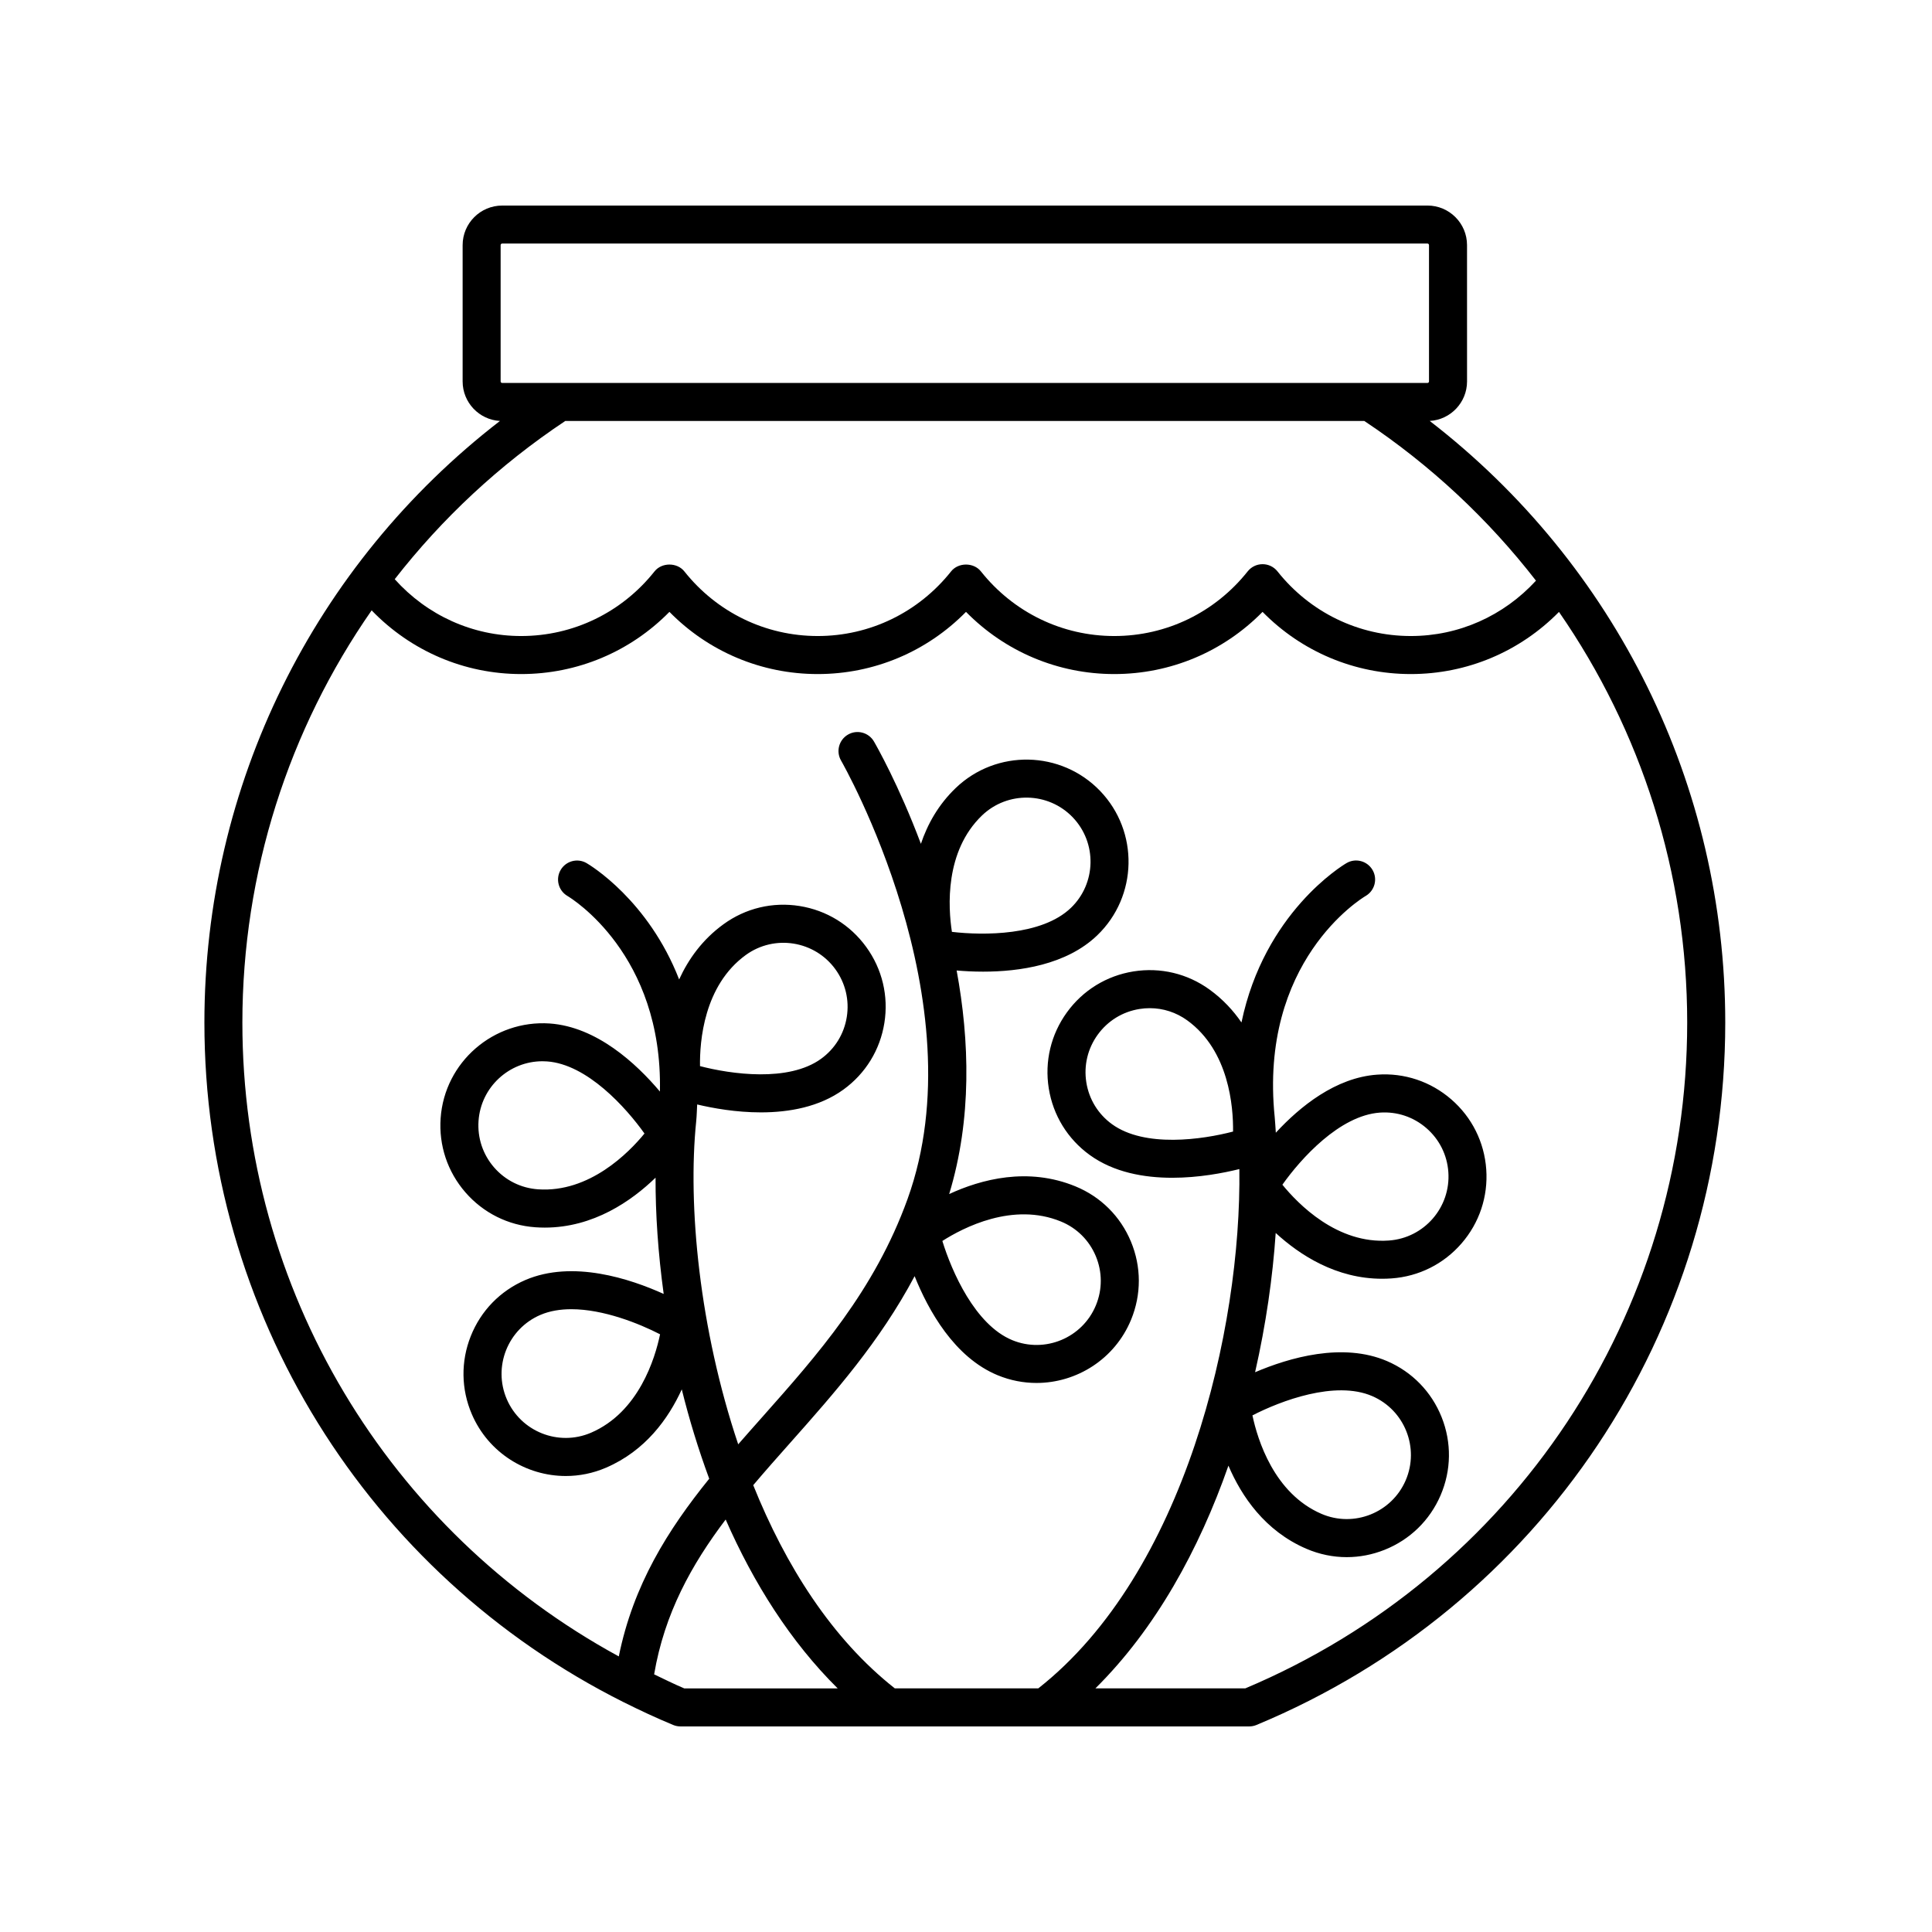 <?xml version="1.0" encoding="UTF-8"?>
<!-- Uploaded to: ICON Repo, www.svgrepo.com, Generator: ICON Repo Mixer Tools -->
<svg fill="#000000" width="800px" height="800px" version="1.1" viewBox="144 144 512 512" xmlns="http://www.w3.org/2000/svg">
 <path d="m309.25 595.09c0.031 0.016 0.062 0.027 0.094 0.043 4.258 2.133 8.598 4.152 13.047 6 0.609 0.254 1.27 0.387 1.934 0.387h150.72c0.664 0 1.32-0.129 1.934-0.387 75.465-31.371 124.23-104.43 124.23-186.14 0-62.855-29.008-121.36-78.32-159.44 5.504-0.309 9.891-4.887 9.891-10.469l-0.004-36.125c0-5.785-4.703-10.488-10.488-10.488l-245.2 0.004c-5.785 0-10.488 4.703-10.488 10.488v36.125c0 5.582 4.383 10.16 9.891 10.469-49.324 38.082-78.324 96.578-78.324 159.44 0 76.852 43.16 146.04 111.09 180.1zm8.102-7.367c2.738-16.152 9.91-29.074 18.957-41.035 7.387 16.852 17.195 32.387 29.684 44.754h-40.656c-2.723-1.148-5.336-2.457-7.984-3.719zm-40.68-378.77c0-0.227 0.184-0.41 0.41-0.41h245.21c0.227 0 0.41 0.184 0.41 0.41v36.125c0 0.227-0.184 0.41-0.41 0.41h-245.21c-0.227 0-0.41-0.184-0.41-0.41zm17.129 46.613h211.76c17.645 11.742 32.902 26.086 45.488 42.316-8.566 9.332-20.449 14.672-33.16 14.672-13.816 0-26.699-6.246-35.348-17.137-0.957-1.203-2.41-1.902-3.945-1.902-1.539 0-2.988 0.699-3.945 1.902-8.656 10.891-21.539 17.137-35.352 17.137-13.816 0-26.699-6.246-35.355-17.137-1.91-2.406-5.977-2.406-7.887 0-8.652 10.891-21.535 17.137-35.352 17.137-13.812 0-26.699-6.246-35.352-17.137-1.914-2.406-5.977-2.406-7.891 0-8.652 10.891-21.539 17.137-35.352 17.137-12.887 0-24.914-5.492-33.504-15.059 12.527-16.074 27.688-30.281 45.191-41.93zm-51.312 50.188c10.391 10.766 24.535 16.879 39.621 16.879 14.914 0 28.941-5.941 39.297-16.48 10.359 10.543 24.383 16.48 39.297 16.48 14.914 0 28.941-5.941 39.297-16.48 10.359 10.543 24.383 16.48 39.297 16.48 14.914 0 28.938-5.941 39.293-16.48 10.359 10.543 24.383 16.48 39.297 16.48 14.902 0 28.902-5.945 39.258-16.469 21.816 31.504 33.98 69.238 33.98 108.82 0 77.289-45.926 146.44-117.1 176.45h-39.727c15.949-15.797 27.477-36.797 35.25-59.02 3.461 8.105 9.656 17.293 20.656 22.027 3.438 1.477 7.066 2.219 10.695 2.219 3.387 0 6.777-0.645 10.02-1.938 6.719-2.676 11.988-7.805 14.848-14.445 2.859-6.641 2.961-14 0.281-20.715-2.676-6.715-7.805-11.988-14.445-14.848-11.797-5.074-25.988-0.898-34.988 2.941 2.875-12.664 4.672-25.191 5.461-36.906 6.379 5.856 16.031 12.133 28.191 12.133 0.824 0 1.66-0.031 2.508-0.09 7.211-0.508 13.793-3.797 18.535-9.258 4.742-5.457 7.07-12.438 6.562-19.648-0.508-7.211-3.797-13.797-9.258-18.535-5.457-4.738-12.441-7.082-19.648-6.559-11.012 0.777-20.461 8.453-26.859 15.387-0.102-1.352-0.16-2.766-0.289-4.059-4.234-41.332 22.867-57.957 24.109-58.691 2.394-1.402 3.207-4.481 1.812-6.879-1.398-2.402-4.488-3.234-6.887-1.824-1.102 0.641-21.781 13.133-27.848 42.238-2.184-3.18-4.941-6.168-8.461-8.719-5.856-4.242-13.004-5.945-20.148-4.812-7.141 1.141-13.406 4.992-17.648 10.848-4.242 5.856-5.949 13.008-4.812 20.148 1.141 7.141 4.992 13.406 10.848 17.648 6.375 4.621 14.406 6.047 21.883 6.043 7.043 0 13.559-1.262 17.777-2.305 0.586 42.406-14.453 107.07-53.281 137.62h-38.023c-16.691-13.129-28.973-32.559-37.523-53.852 3.195-3.777 6.508-7.519 9.867-11.297 11.703-13.184 23.688-26.746 32.902-44.09 3.637 9.07 10.52 21.523 22.031 26.266h0.004c3.359 1.383 6.84 2.035 10.266 2.035 10.648 0 20.766-6.324 25.066-16.766 2.75-6.684 2.734-14.043-0.047-20.715-2.781-6.676-7.996-11.863-14.684-14.613-12.625-5.199-25.023-1.875-33.477 2.031 6.059-19.961 5.398-40.715 1.977-59.246 2.023 0.176 4.398 0.309 7.019 0.309 9.543 0 22.047-1.758 30.23-9.617 10.766-10.336 11.113-27.504 0.777-38.27-10.34-10.77-27.504-11.113-38.273-0.777-4.629 4.445-7.477 9.602-9.223 14.785-5.879-15.633-11.824-26.051-12.441-27.113-1.398-2.41-4.488-3.227-6.887-1.828-2.41 1.398-3.227 4.481-1.828 6.887 0.367 0.633 36.508 63.852 17.621 116.18-8.766 24.293-23.918 41.355-38.566 57.855-2.125 2.394-4.238 4.773-6.316 7.16-10.266-30.57-13.422-63.242-11.133-85.605 0.156-1.543 0.176-2.977 0.258-4.461 4.219 1 10.301 2.098 16.879 2.098 7.477 0 15.508-1.426 21.883-6.043 5.856-4.242 9.707-10.508 10.848-17.648 1.141-7.141-0.566-14.297-4.812-20.148-4.242-5.856-10.508-9.707-17.648-10.848-7.144-1.145-14.297 0.566-20.152 4.812-5.644 4.09-9.332 9.301-11.777 14.645-8.184-21.02-23.582-30.281-24.527-30.828-2.402-1.398-5.465-0.582-6.871 1.812-1.406 2.391-0.602 5.477 1.789 6.887 1.094 0.648 25.293 15.469 24.516 51.836-6.305-7.473-16.766-17.156-29.207-18.035-14.859-1-27.855 10.207-28.906 25.094-0.508 7.211 1.82 14.188 6.559 19.652 4.742 5.457 11.324 8.746 18.535 9.258 0.848 0.059 1.68 0.09 2.5 0.09 12.93 0 23.027-7.094 29.363-13.23-0.031 9.551 0.664 19.969 2.152 30.809-8.832-4-24.117-9.078-36.672-3.68-6.641 2.859-11.77 8.129-14.445 14.848-2.676 6.715-2.574 14.074 0.281 20.715 4.402 10.23 14.41 16.367 24.898 16.367 3.566 0 7.188-0.707 10.66-2.203 10.434-4.488 16.52-12.977 20.074-20.75 1.969 7.949 4.398 15.891 7.273 23.676-10.988 13.59-20.121 28.129-23.965 47.086-61.16-33.32-99.754-97.18-99.754-167.96 0-39.766 12.262-77.66 34.254-109.25zm233.42 213.34c7.469-3.844 21.918-9.34 31.723-5.121 8.609 3.703 12.594 13.719 8.895 22.32-3.703 8.609-13.719 12.598-22.324 8.895-12.582-5.414-16.945-19.699-18.293-26.094zm33.773-80.242h0.004c4.543-0.32 8.906 1.145 12.332 4.117 3.43 2.977 5.492 7.109 5.809 11.637 0.66 9.344-6.406 17.484-15.75 18.145-13.742 1-24.102-9.734-28.23-14.789 4.848-6.844 15.137-18.355 25.836-19.109zm-38.91 5.023c-8.113 2.129-23.398 4.34-32.074-1.949-3.676-2.664-6.094-6.598-6.809-11.078-0.715-4.481 0.355-8.973 3.019-12.648 2.664-3.676 6.598-6.094 11.078-6.809 0.906-0.145 1.816-0.215 2.715-0.215 3.551 0 7 1.113 9.93 3.234 11.098 8.035 12.223 22.938 12.141 29.465zm-66.523-83.777c6.766-6.481 17.539-6.262 24.027 0.488 6.488 6.758 6.269 17.535-0.488 24.023h-0.004c-7.699 7.394-23.164 7.32-31.516 6.344-0.996-6.445-1.961-21.309 7.981-30.855zm-10.512 112.77c5.5-3.516 18.715-10.395 31.449-5.144 4.195 1.727 7.469 4.984 9.215 9.172 1.746 4.188 1.758 8.809 0.031 13.008-3.562 8.66-13.516 12.812-22.18 9.246h0.004c-9.883-4.07-16.055-18.258-18.52-26.281zm-64.227-46.336c-0.102-6.519 0.992-21.371 12.148-29.457 7.59-5.492 18.23-3.793 23.73 3.789 2.66 3.672 3.734 8.164 3.019 12.648-0.715 4.481-3.133 8.414-6.809 11.078-8.645 6.273-23.965 4.062-32.09 1.941zm-14.715 17.863c-4.137 5.062-14.602 15.742-28.223 14.785-4.527-0.32-8.66-2.383-11.637-5.809-2.973-3.426-4.434-7.809-4.117-12.336 0.629-8.941 8.105-15.793 16.938-15.793 0.398 0 0.801 0.012 1.207 0.043 10.648 0.75 20.961 12.266 25.832 19.109zm-27.605 48.078c2.5-1.078 5.309-1.52 8.223-1.52 8.512 0 17.949 3.785 23.512 6.648-1.324 6.383-5.644 20.637-18.301 26.086-8.621 3.695-18.621-0.289-22.324-8.895s0.281-18.617 8.891-22.32z"/>
</svg>